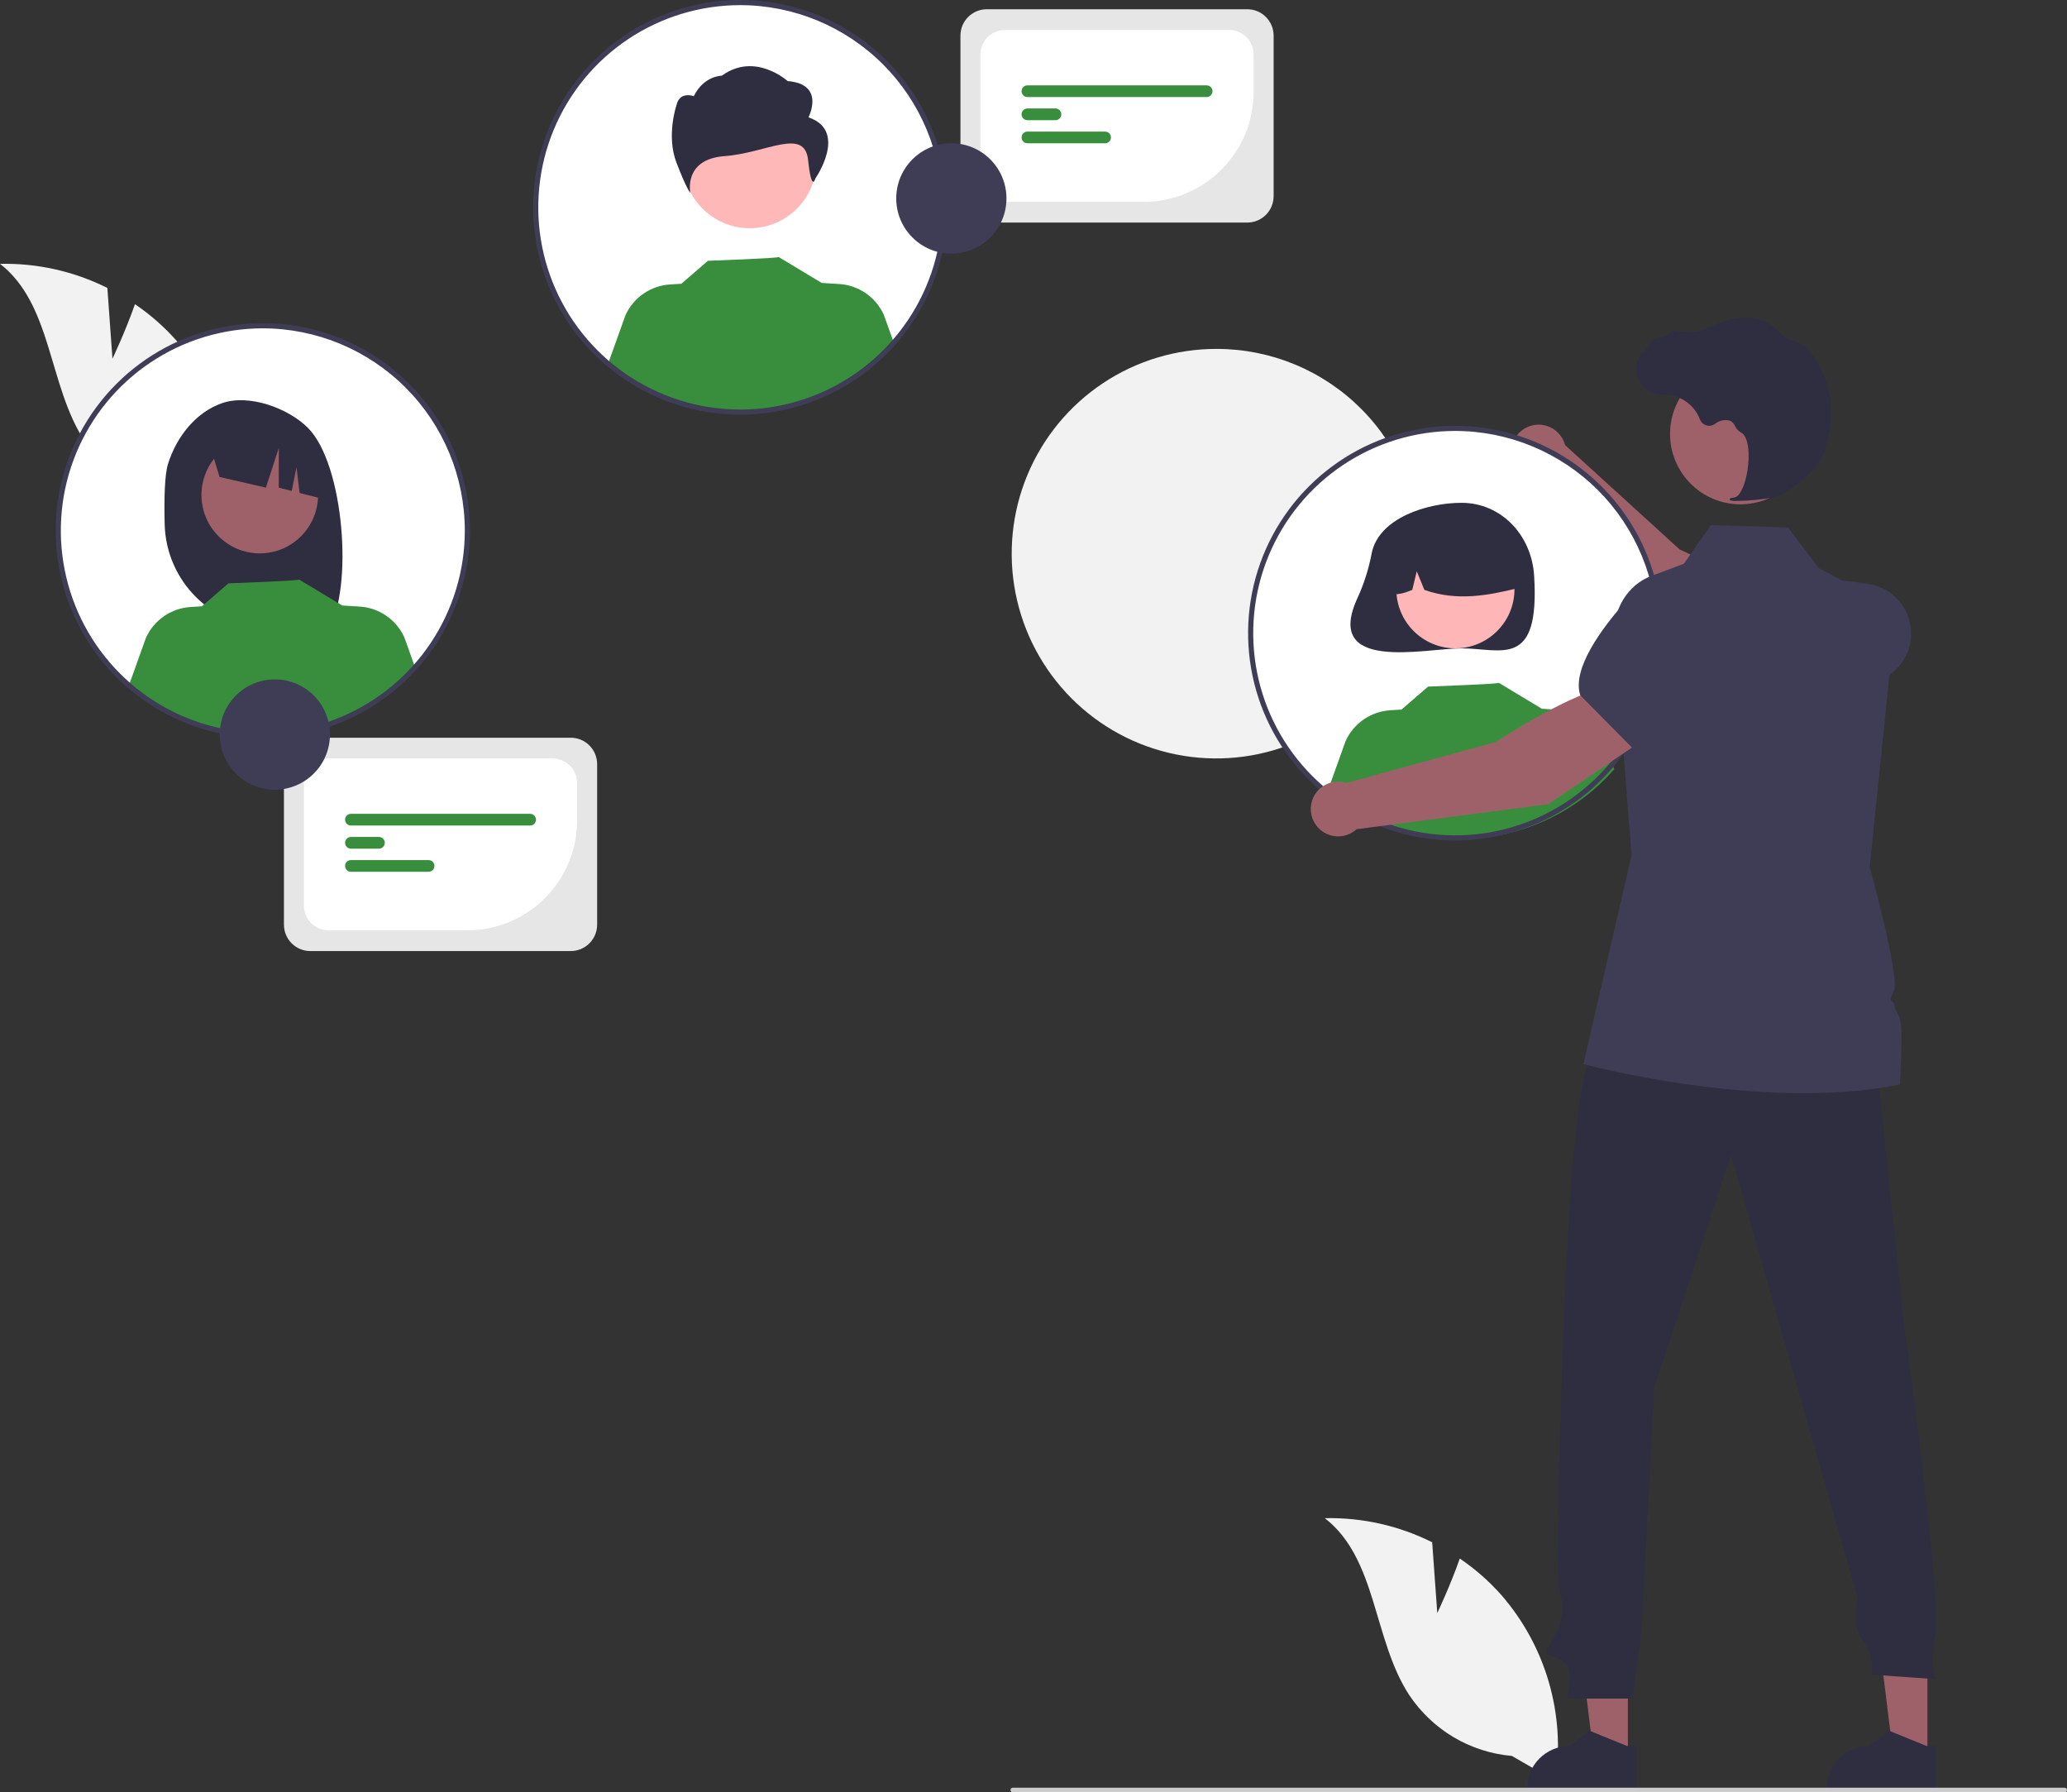 <svg width="203" height="176" viewBox="0 0 203 176" fill="none" xmlns="http://www.w3.org/2000/svg">
<rect x="0" y="0" width="203" height="176" fill="#333333" stroke="none"/>
<g clip-path="url(#clip0_8820_226)">
<path d="M139.538 54.402C139.531 58.379 138.346 62.264 136.133 65.566C133.919 68.869 130.777 71.44 127.103 72.956C123.43 74.471 119.39 74.862 115.494 74.079C111.598 73.297 108.022 71.375 105.218 68.558C102.413 65.741 100.506 62.155 99.738 58.254C98.969 54.352 99.374 50.31 100.901 46.639C102.429 42.968 105.009 39.832 108.317 37.629C111.624 35.425 115.511 34.253 119.484 34.26C122.124 34.258 124.739 34.778 127.177 35.79C129.616 36.802 131.831 38.287 133.694 40.159C135.558 42.031 137.034 44.252 138.036 46.697C139.039 49.141 139.55 51.76 139.538 54.402Z" fill="#F2F2F2"/>
<path d="M172.974 66.122L175.799 60.724C173.265 57.663 164.955 53.95 164.955 53.95L153.707 43.703C153.587 43.246 153.349 42.829 153.017 42.493C152.684 42.157 152.269 41.915 151.814 41.79C151.358 41.666 150.878 41.664 150.421 41.784C149.965 41.905 149.548 42.143 149.213 42.476C148.878 42.809 148.636 43.225 148.512 43.681C148.389 44.137 148.387 44.617 148.508 45.074C148.629 45.531 148.868 45.948 149.201 46.283C149.534 46.618 149.949 46.86 150.405 46.983L162.557 61.569L172.974 66.122Z" fill="#9E616A"/>
<path d="M171.605 65.75L175.594 67.021C178.494 67.945 181.62 67.875 184.476 66.823C185.341 66.501 186.097 65.944 186.662 65.214C187.226 64.484 187.575 63.61 187.669 62.693C187.788 61.447 187.431 60.203 186.669 59.212C185.907 58.22 184.797 57.555 183.564 57.351C179.823 56.736 175.004 56.433 173.284 58.481L173.267 58.501L171.605 65.75Z" fill="#3F3D56"/>
<path d="M142.916 82.276C154.012 82.276 163.006 73.274 163.006 62.169C163.006 51.065 154.012 42.063 142.916 42.063C131.821 42.063 122.827 51.065 122.827 62.169C122.827 73.274 131.821 82.276 142.916 82.276Z" fill="white"/>
<path d="M134.717 54.305C134.442 55.787 133.99 57.231 133.371 58.606C129.827 66.11 139.919 63.664 143.526 63.664C147.469 63.664 151.242 65.739 150.666 56.518C150.42 52.579 147.469 49.372 143.526 49.372C140.157 49.372 135.422 50.87 134.717 54.305Z" fill="#2F2E41"/>
<path d="M142.935 63.662C146.139 63.662 148.737 61.062 148.737 57.855C148.737 54.648 146.139 52.049 142.935 52.049C139.73 52.049 137.133 54.648 137.133 57.855C137.133 61.062 139.73 63.662 142.935 63.662Z" fill="#FFB6B6"/>
<path d="M138.995 51.936C140.011 51.316 141.176 50.98 142.367 50.964C143.557 50.949 144.73 51.254 145.763 51.847C146.796 52.44 147.65 53.3 148.237 54.337C148.824 55.374 149.122 56.55 149.099 57.741C146.143 58.484 143.037 59.053 139.884 57.919L139.139 56.095L138.7 57.92C137.74 58.313 136.777 58.645 135.815 57.916C135.776 56.728 136.049 55.551 136.607 54.501C137.165 53.452 137.988 52.567 138.995 51.936Z" fill="#2F2E41"/>
<path d="M158.537 75.539C155.057 79.502 150.158 81.937 144.9 82.317C139.641 82.698 134.444 80.993 130.43 77.572L132.153 72.76C132.543 71.905 133.157 71.172 133.931 70.641C134.705 70.109 135.608 69.798 136.545 69.741L137.642 69.674L140.255 67.417C140.255 67.417 147.299 67.166 147.194 67.045L151.46 69.613L151.457 69.596L153.134 69.698C154.071 69.755 154.975 70.066 155.748 70.598C156.522 71.129 157.137 71.862 157.526 72.717L158.537 75.539Z" fill="#388E3C"/>
<path d="M141.154 158.389L140.655 151.44C137.385 149.804 133.765 148.992 130.11 149.073C135.252 153.051 134.84 161.002 138.401 166.443C139.525 168.131 141.014 169.545 142.758 170.579C144.501 171.613 146.455 172.242 148.475 172.417L152.754 174.881C153.244 171.643 153.026 168.337 152.116 165.192C151.206 162.046 149.625 159.135 147.483 156.659C146.268 155.282 144.884 154.064 143.364 153.034C142.429 155.721 141.154 158.389 141.154 158.389Z" fill="#F2F2F2"/>
<path d="M11.044 35.223L10.544 28.274C7.274 26.638 3.655 25.826 7.62939e-06 25.908C5.142 29.886 4.73 37.836 8.291 43.277C9.415 44.965 10.904 46.379 12.647 47.413C14.391 48.448 16.345 49.076 18.365 49.252L22.644 51.716C23.133 48.477 22.916 45.172 22.006 42.026C21.096 38.88 19.515 35.969 17.373 33.494C16.157 32.117 14.774 30.898 13.254 29.868C12.318 32.556 11.044 35.223 11.044 35.223Z" fill="#F2F2F2"/>
<path d="M159.874 172.532L156.536 172.532L154.948 159.646H159.874L159.874 172.532Z" fill="#9E616A"/>
<path d="M160.725 175.77L149.962 175.77V175.634C149.962 174.522 150.404 173.455 151.189 172.669C151.975 171.883 153.04 171.441 154.151 171.441H154.152L156.118 169.948L159.786 171.441L160.725 171.441L160.725 175.77Z" fill="#2F2E41"/>
<path d="M189.293 172.532L185.955 172.532L184.367 159.646H189.293L189.293 172.532Z" fill="#9E616A"/>
<path d="M190.144 175.77L179.381 175.77V175.634C179.381 174.522 179.823 173.455 180.608 172.669C181.394 171.883 182.459 171.441 183.57 171.441H183.571L185.537 169.948L189.205 171.441L190.144 171.441L190.144 175.77Z" fill="#2F2E41"/>
<path d="M184.216 103.566L187.023 130.26C187.023 130.26 190.761 156.988 190.059 160.676C189.357 164.364 190.234 164.891 190.234 164.891L183.83 164.434C183.83 164.434 184.006 162.151 182.953 161.098C181.9 160.044 182.426 156.883 182.426 156.883L170.003 113.401L162.458 136.231C162.458 136.231 161.229 161.344 161.054 161.695C160.878 162.047 160.352 166.788 160.352 166.788H153.86C153.86 166.788 154.737 163.978 153.509 163.1C152.28 162.222 151.227 162.925 152.28 161.344C153.333 159.764 153.684 157.832 153.333 156.954C152.982 156.076 152.982 152.563 152.982 152.563C152.982 152.563 153.509 105.147 156.492 103.566C159.475 101.986 184.216 103.566 184.216 103.566Z" fill="#2F2E41"/>
<path d="M170.92 49.519C174.734 49.519 177.825 46.425 177.825 42.608C177.825 38.791 174.734 35.697 170.92 35.697C167.106 35.697 164.015 38.791 164.015 42.608C164.015 46.425 167.106 49.519 170.92 49.519Z" fill="#9E616A"/>
<path d="M186.602 106.476C173.229 109.24 155.507 104.488 155.507 104.488L160.235 83.978L158.554 62.514C158.349 59.889 159.843 57.429 162.166 56.557L165.375 55.354L168.027 51.554L175.603 51.803L178.632 55.792L181.022 57.061L186.203 59.812L186.226 59.823V59.834L184.6 75.62L183.619 85.137C183.619 85.137 186.598 95.842 185.987 97.262C185.375 98.679 185.907 97.994 186.055 98.752C186.203 99.51 186.657 99.558 186.726 101.05C186.796 102.541 186.602 106.476 186.602 106.476Z" fill="#3F3D56"/>
<path d="M202.769 176H99.468C99.407 176 99.348 175.975 99.305 175.932C99.261 175.888 99.237 175.83 99.237 175.768C99.237 175.707 99.261 175.648 99.305 175.605C99.348 175.562 99.407 175.537 99.468 175.537H202.769C202.83 175.537 202.889 175.561 202.932 175.605C202.976 175.648 203 175.707 203 175.768C203 175.83 202.976 175.889 202.932 175.932C202.889 175.976 202.83 176 202.769 176Z" fill="#CCCCCC"/>
<path d="M170.584 49.187C171.795 49.174 173.003 49.058 174.195 48.84C175.374 48.568 177.976 46.554 178.686 45.364C179.213 44.48 179.529 43.113 179.701 42.122C179.934 40.81 179.89 39.464 179.57 38.17C179.25 36.877 178.662 35.665 177.844 34.613C177.529 34.173 177.101 33.825 176.605 33.608C176.561 33.593 176.516 33.579 176.47 33.567C175.751 33.397 175.099 33.016 174.598 32.473C174.5 32.363 174.395 32.26 174.283 32.166C173.721 31.715 173.06 31.404 172.355 31.258C171.215 30.984 169.585 31.327 167.509 32.279C166.467 32.757 165.309 32.624 164.417 32.454C164.367 32.446 164.316 32.451 164.268 32.468C164.221 32.486 164.179 32.516 164.146 32.555C163.778 32.919 163.286 33.131 162.768 33.147C162.451 33.169 162.13 33.617 161.743 34.2C161.655 34.332 161.552 34.487 161.478 34.581L161.463 34.404L161.289 34.606C161.015 34.925 160.826 35.307 160.74 35.718C160.653 36.129 160.672 36.556 160.795 36.957C160.917 37.359 161.139 37.723 161.44 38.016C161.741 38.309 162.111 38.521 162.516 38.632C162.837 38.708 163.165 38.752 163.495 38.762C163.695 38.775 163.902 38.788 164.101 38.817C164.739 38.931 165.337 39.209 165.837 39.623C166.336 40.037 166.719 40.573 166.949 41.18C167.004 41.32 167.09 41.446 167.2 41.548C167.311 41.649 167.443 41.724 167.588 41.767C167.732 41.809 167.884 41.818 168.032 41.792C168.18 41.766 168.32 41.707 168.441 41.618C168.643 41.452 168.882 41.337 169.138 41.284C169.394 41.23 169.659 41.24 169.91 41.311C170.129 41.425 170.302 41.611 170.399 41.838C170.518 42.09 170.708 42.302 170.947 42.445C171.761 42.839 171.864 44.674 171.615 46.213C171.375 47.696 170.853 48.778 170.345 48.844C169.954 48.895 169.91 48.924 169.883 48.994L169.859 49.057L169.905 49.114C170.123 49.187 170.355 49.211 170.584 49.187Z" fill="#2F2E41"/>
<path d="M142.916 82.527C138.893 82.527 134.96 81.333 131.615 79.096C128.27 76.859 125.663 73.68 124.123 69.96C122.584 66.24 122.181 62.147 122.966 58.197C123.751 54.248 125.688 50.621 128.533 47.774C131.378 44.926 135.002 42.987 138.948 42.202C142.894 41.416 146.984 41.82 150.701 43.361C154.418 44.901 157.594 47.511 159.83 50.859C162.065 54.206 163.258 58.143 163.258 62.169C163.252 67.567 161.107 72.741 157.293 76.558C153.48 80.374 148.309 82.521 142.916 82.527ZM142.916 42.315C138.993 42.315 135.157 43.479 131.895 45.661C128.633 47.842 126.09 50.943 124.588 54.571C123.087 58.199 122.694 62.191 123.46 66.043C124.225 69.894 126.114 73.432 128.889 76.208C131.663 78.985 135.198 80.876 139.046 81.642C142.894 82.408 146.883 82.015 150.508 80.512C154.133 79.01 157.231 76.465 159.411 73.2C161.591 69.935 162.754 66.096 162.754 62.169C162.748 56.905 160.657 51.859 156.937 48.136C153.218 44.414 148.176 42.321 142.916 42.315Z" fill="#3F3D56"/>
<path d="M72.702 40.465C83.797 40.465 92.792 31.463 92.792 20.358C92.792 9.254 83.797 0.252 72.702 0.252C61.607 0.252 52.612 9.254 52.612 20.358C52.612 31.463 61.607 40.465 72.702 40.465Z" fill="white"/>
<path d="M73.632 22.409C77.25 22.409 80.183 19.474 80.183 15.853C80.183 12.232 77.25 9.297 73.632 9.297C70.014 9.297 67.081 12.232 67.081 15.853C67.081 19.474 70.014 22.409 73.632 22.409Z" fill="#FFB8B8"/>
<path d="M79.4 11.522C79.4 11.522 81.105 8.258 77.353 7.962C77.353 7.962 74.154 5.057 70.893 7.431C70.893 7.431 69.115 7.431 68.142 9.445C68.142 9.445 66.743 8.914 66.436 10.335C66.436 10.335 65.412 13.302 66.436 15.972C67.46 18.642 67.8 18.938 67.8 18.938C67.8 18.938 67.081 15.625 71.175 15.328C75.269 15.032 79.025 12.465 79.366 15.728C79.707 18.991 80.082 17.517 80.082 17.517C80.082 17.517 83.323 12.857 79.4 11.522Z" fill="#2F2E41"/>
<path d="M87.811 33.728C84.33 37.691 79.432 40.126 74.173 40.506C68.915 40.887 63.717 39.182 59.704 35.761L61.427 30.949C61.816 30.094 62.431 29.361 63.204 28.83C63.978 28.298 64.882 27.987 65.819 27.93L66.915 27.863L69.529 25.607C69.529 25.607 76.572 25.355 76.468 25.234L80.734 27.802L80.73 27.785L82.407 27.888C83.344 27.944 84.248 28.255 85.022 28.787C85.796 29.319 86.41 30.051 86.799 30.906L87.811 33.728Z" fill="#388E3C"/>
<path d="M72.702 40.717C68.679 40.717 64.746 39.523 61.401 37.286C58.056 35.049 55.449 31.869 53.909 28.149C52.37 24.429 51.967 20.336 52.752 16.387C53.536 12.438 55.474 8.81 58.319 5.963C61.163 3.116 64.788 1.177 68.734 0.391C72.68 -0.394 76.77 0.009 80.487 1.55C84.203 3.091 87.38 5.7 89.615 9.048C91.851 12.396 93.044 16.332 93.044 20.358C93.037 25.756 90.892 30.93 87.079 34.747C83.266 38.564 78.095 40.71 72.702 40.717ZM72.702 0.504C68.779 0.504 64.943 1.668 61.681 3.85C58.418 6.031 55.876 9.132 54.374 12.76C52.873 16.388 52.48 20.38 53.245 24.232C54.011 28.083 55.9 31.621 58.675 34.398C61.449 37.174 64.984 39.065 68.832 39.831C72.68 40.597 76.669 40.204 80.294 38.702C83.919 37.199 87.017 34.654 89.197 31.389C91.377 28.124 92.54 24.285 92.54 20.358C92.534 15.094 90.442 10.048 86.723 6.326C83.004 2.603 77.962 0.51 72.702 0.504Z" fill="#3F3D56"/>
<path d="M25.811 72.201C36.907 72.201 45.901 63.199 45.901 52.094C45.901 40.99 36.907 31.988 25.811 31.988C14.716 31.988 5.722 40.99 5.722 52.094C5.722 63.199 14.716 72.201 25.811 72.201Z" fill="white"/>
<path d="M16.5 45.554C17.331 42.904 19.22 40.474 21.832 39.578C24.445 38.682 28.27 40.047 30.235 42.006C33.827 45.59 34.704 57.901 32.236 61.791C31.745 61.765 30.051 61.746 29.554 61.727L28.851 59.382V61.704C28.059 61.679 27.261 61.663 26.457 61.653C23.761 61.62 21.183 60.542 19.265 58.645C17.348 56.749 16.239 54.182 16.172 51.485C16.108 48.904 16.173 46.598 16.5 45.554Z" fill="#2F2E41"/>
<path d="M25.513 54.335C28.675 54.335 31.239 51.77 31.239 48.605C31.239 45.44 28.675 42.875 25.513 42.875C22.351 42.875 19.788 45.44 19.788 48.605C19.788 51.77 22.351 54.335 25.513 54.335Z" fill="#9E616A"/>
<path d="M20.572 43.572L27.164 40.269C28.512 40.877 29.673 41.834 30.526 43.042C31.38 44.25 31.895 45.665 32.017 47.139L32.182 49.109L29.421 48.406L29.119 45.887L28.65 48.209L27.376 47.885L27.388 43.974L26.113 47.882L21.563 46.836L20.572 43.572Z" fill="#2F2E41"/>
<path d="M40.719 65.4C37.239 69.363 32.34 71.798 27.082 72.178C21.823 72.559 16.626 70.854 12.612 67.433L14.335 62.621C14.725 61.766 15.339 61.033 16.113 60.502C16.887 59.97 17.791 59.659 18.727 59.602L19.824 59.535L22.438 57.279C22.438 57.279 29.481 57.027 29.376 56.906L33.642 59.475L33.639 59.457L35.316 59.56C36.253 59.616 37.157 59.927 37.931 60.459C38.704 60.991 39.319 61.723 39.708 62.578L40.719 65.4Z" fill="#388E3C"/>
<path d="M25.811 72.453C21.788 72.453 17.855 71.258 14.51 69.022C11.165 66.784 8.558 63.605 7.018 59.885C5.479 56.165 5.076 52.072 5.861 48.123C6.646 44.173 8.583 40.546 11.428 37.699C14.273 34.852 17.897 32.913 21.843 32.127C25.789 31.342 29.879 31.745 33.596 33.286C37.313 34.827 40.489 37.436 42.725 40.784C44.96 44.132 46.153 48.068 46.153 52.094C46.147 57.492 44.002 62.666 40.188 66.483C36.375 70.299 31.204 72.446 25.811 72.453ZM25.811 32.24C21.888 32.24 18.052 33.404 14.79 35.586C11.528 37.767 8.985 40.868 7.483 44.496C5.982 48.124 5.589 52.116 6.355 55.968C7.12 59.819 9.009 63.357 11.784 66.133C14.558 68.91 18.093 70.801 21.941 71.567C25.789 72.333 29.778 71.94 33.403 70.437C37.028 68.935 40.126 66.39 42.306 63.125C44.486 59.86 45.65 56.021 45.65 52.094C45.644 46.83 43.551 41.784 39.832 38.062C36.113 34.339 31.071 32.246 25.811 32.24Z" fill="#3F3D56"/>
<path d="M161.471 72.6L158.429 67.321C154.489 67.822 146.905 72.857 146.905 72.857L132.234 76.874C131.785 76.731 131.305 76.708 130.843 76.809C130.382 76.91 129.955 77.131 129.606 77.449C129.258 77.767 128.998 78.172 128.855 78.623C128.713 79.073 128.691 79.553 128.792 80.015C128.893 80.476 129.114 80.903 129.433 81.252C129.751 81.601 130.156 81.86 130.606 82.002C131.057 82.145 131.536 82.166 131.998 82.064C132.459 81.962 132.885 81.74 133.233 81.421L152.049 78.965L161.471 72.6Z" fill="#9E616A"/>
<path d="M160.423 73.557L167.233 67.849L168.223 63.254C168.415 62.351 168.35 61.413 168.036 60.545C167.723 59.678 167.173 58.915 166.449 58.344C165.462 57.576 164.221 57.211 162.976 57.324C161.731 57.437 160.576 58.019 159.743 58.952C157.221 61.784 154.383 65.694 155.19 68.244L155.198 68.27L160.423 73.557Z" fill="#3F3D56"/>
<path d="M56.057 93.387H30.472C29.786 93.386 29.129 93.113 28.644 92.628C28.159 92.142 27.886 91.485 27.886 90.798V75.027C27.886 74.341 28.159 73.683 28.644 73.198C29.129 72.712 29.786 72.439 30.472 72.439H56.057C56.743 72.439 57.4 72.712 57.885 73.198C58.37 73.683 58.643 74.341 58.644 75.027V90.798C58.643 91.485 58.37 92.142 57.885 92.628C57.4 93.113 56.743 93.386 56.057 93.387Z" fill="#E6E6E6"/>
<path d="M45.892 91.355H32.27C31.628 91.355 31.012 91.099 30.558 90.645C30.104 90.19 29.849 89.574 29.848 88.931V76.894C29.849 76.251 30.104 75.635 30.558 75.181C31.012 74.726 31.628 74.471 32.27 74.47H54.259C54.901 74.471 55.517 74.726 55.971 75.181C56.425 75.635 56.68 76.251 56.681 76.894V80.557C56.678 83.42 55.54 86.165 53.517 88.189C51.495 90.213 48.752 91.352 45.892 91.355Z" fill="white"/>
<path d="M52.065 81.061H34.464C34.312 81.061 34.166 81.001 34.058 80.893C33.95 80.785 33.89 80.639 33.89 80.487C33.89 80.334 33.95 80.188 34.058 80.081C34.166 79.973 34.312 79.912 34.464 79.912H52.065C52.218 79.912 52.364 79.973 52.471 80.081C52.579 80.188 52.639 80.334 52.639 80.487C52.639 80.639 52.579 80.785 52.471 80.893C52.364 81.001 52.218 81.061 52.065 81.061Z" fill="#388E3C"/>
<path d="M37.217 83.332H34.464C34.312 83.332 34.165 83.271 34.058 83.163C33.95 83.055 33.89 82.909 33.89 82.757C33.89 82.605 33.95 82.458 34.058 82.351C34.165 82.243 34.312 82.182 34.464 82.182H37.217C37.369 82.182 37.515 82.243 37.623 82.351C37.731 82.458 37.791 82.605 37.791 82.757C37.791 82.909 37.731 83.055 37.623 83.163C37.515 83.271 37.369 83.332 37.217 83.332Z" fill="#388E3C"/>
<path d="M42.094 85.602H34.464C34.312 85.601 34.166 85.541 34.059 85.433C33.951 85.325 33.891 85.179 33.891 85.027C33.891 84.875 33.951 84.729 34.059 84.621C34.166 84.513 34.312 84.453 34.464 84.453H42.094C42.246 84.453 42.391 84.513 42.499 84.621C42.606 84.729 42.666 84.875 42.666 85.027C42.666 85.179 42.606 85.325 42.499 85.433C42.391 85.541 42.246 85.601 42.094 85.602Z" fill="#388E3C"/>
<path d="M26.993 77.541C29.982 77.541 32.405 75.116 32.405 72.124C32.405 69.133 29.982 66.708 26.993 66.708C24.003 66.708 21.58 69.133 21.58 72.124C21.58 75.116 24.003 77.541 26.993 77.541Z" fill="#3F3D56"/>
<path d="M122.496 21.855H96.911C96.225 21.854 95.568 21.581 95.083 21.096C94.598 20.611 94.326 19.953 94.325 19.267V3.495C94.326 2.809 94.598 2.151 95.083 1.666C95.568 1.18 96.225 0.908 96.911 0.907H122.496C123.182 0.908 123.839 1.18 124.324 1.666C124.809 2.151 125.082 2.809 125.083 3.495V19.267C125.082 19.953 124.809 20.611 124.324 21.096C123.839 21.581 123.182 21.854 122.496 21.855Z" fill="#E6E6E6"/>
<path d="M112.331 19.823H98.71C98.067 19.823 97.452 19.567 96.998 19.113C96.543 18.658 96.288 18.042 96.287 17.399V5.362C96.288 4.72 96.543 4.103 96.998 3.649C97.452 3.195 98.067 2.939 98.71 2.938H120.698C121.34 2.939 121.956 3.195 122.41 3.649C122.864 4.104 123.119 4.72 123.12 5.362V9.025C123.117 11.888 121.979 14.633 119.956 16.657C117.934 18.682 115.191 19.82 112.331 19.823Z" fill="white"/>
<path d="M118.504 9.529H100.903C100.751 9.529 100.605 9.469 100.497 9.361C100.389 9.253 100.329 9.107 100.329 8.955C100.329 8.803 100.389 8.656 100.497 8.549C100.605 8.441 100.751 8.38 100.903 8.38H118.504C118.657 8.38 118.803 8.441 118.91 8.549C119.018 8.656 119.078 8.803 119.078 8.955C119.078 9.107 119.018 9.253 118.91 9.361C118.803 9.469 118.657 9.529 118.504 9.529Z" fill="#388E3C"/>
<path d="M103.656 11.8H100.903C100.751 11.8 100.605 11.739 100.497 11.631C100.389 11.524 100.329 11.377 100.329 11.225C100.329 11.073 100.389 10.927 100.497 10.819C100.605 10.711 100.751 10.65 100.903 10.65H103.656C103.809 10.65 103.955 10.711 104.062 10.819C104.17 10.927 104.23 11.073 104.23 11.225C104.23 11.377 104.17 11.524 104.062 11.631C103.955 11.739 103.809 11.8 103.656 11.8Z" fill="#388E3C"/>
<path d="M108.533 14.07H100.903C100.751 14.07 100.605 14.009 100.498 13.901C100.39 13.793 100.33 13.648 100.33 13.495C100.33 13.343 100.39 13.197 100.498 13.089C100.605 12.982 100.751 12.921 100.903 12.921H108.533C108.685 12.921 108.831 12.981 108.939 13.089C109.046 13.197 109.107 13.343 109.107 13.495C109.107 13.648 109.046 13.794 108.939 13.902C108.831 14.009 108.685 14.07 108.533 14.07Z" fill="#388E3C"/>
<path d="M93.432 24.9C96.421 24.9 98.844 22.475 98.844 19.483C98.844 16.491 96.421 14.066 93.432 14.066C90.443 14.066 88.019 16.491 88.019 19.483C88.019 22.475 90.443 24.9 93.432 24.9Z" fill="#3F3D56"/>
</g>
<defs>
<clipPath id="clip0_8820_226">
<rect width="203" height="176" fill="white"/>
</clipPath>
</defs>
</svg>
